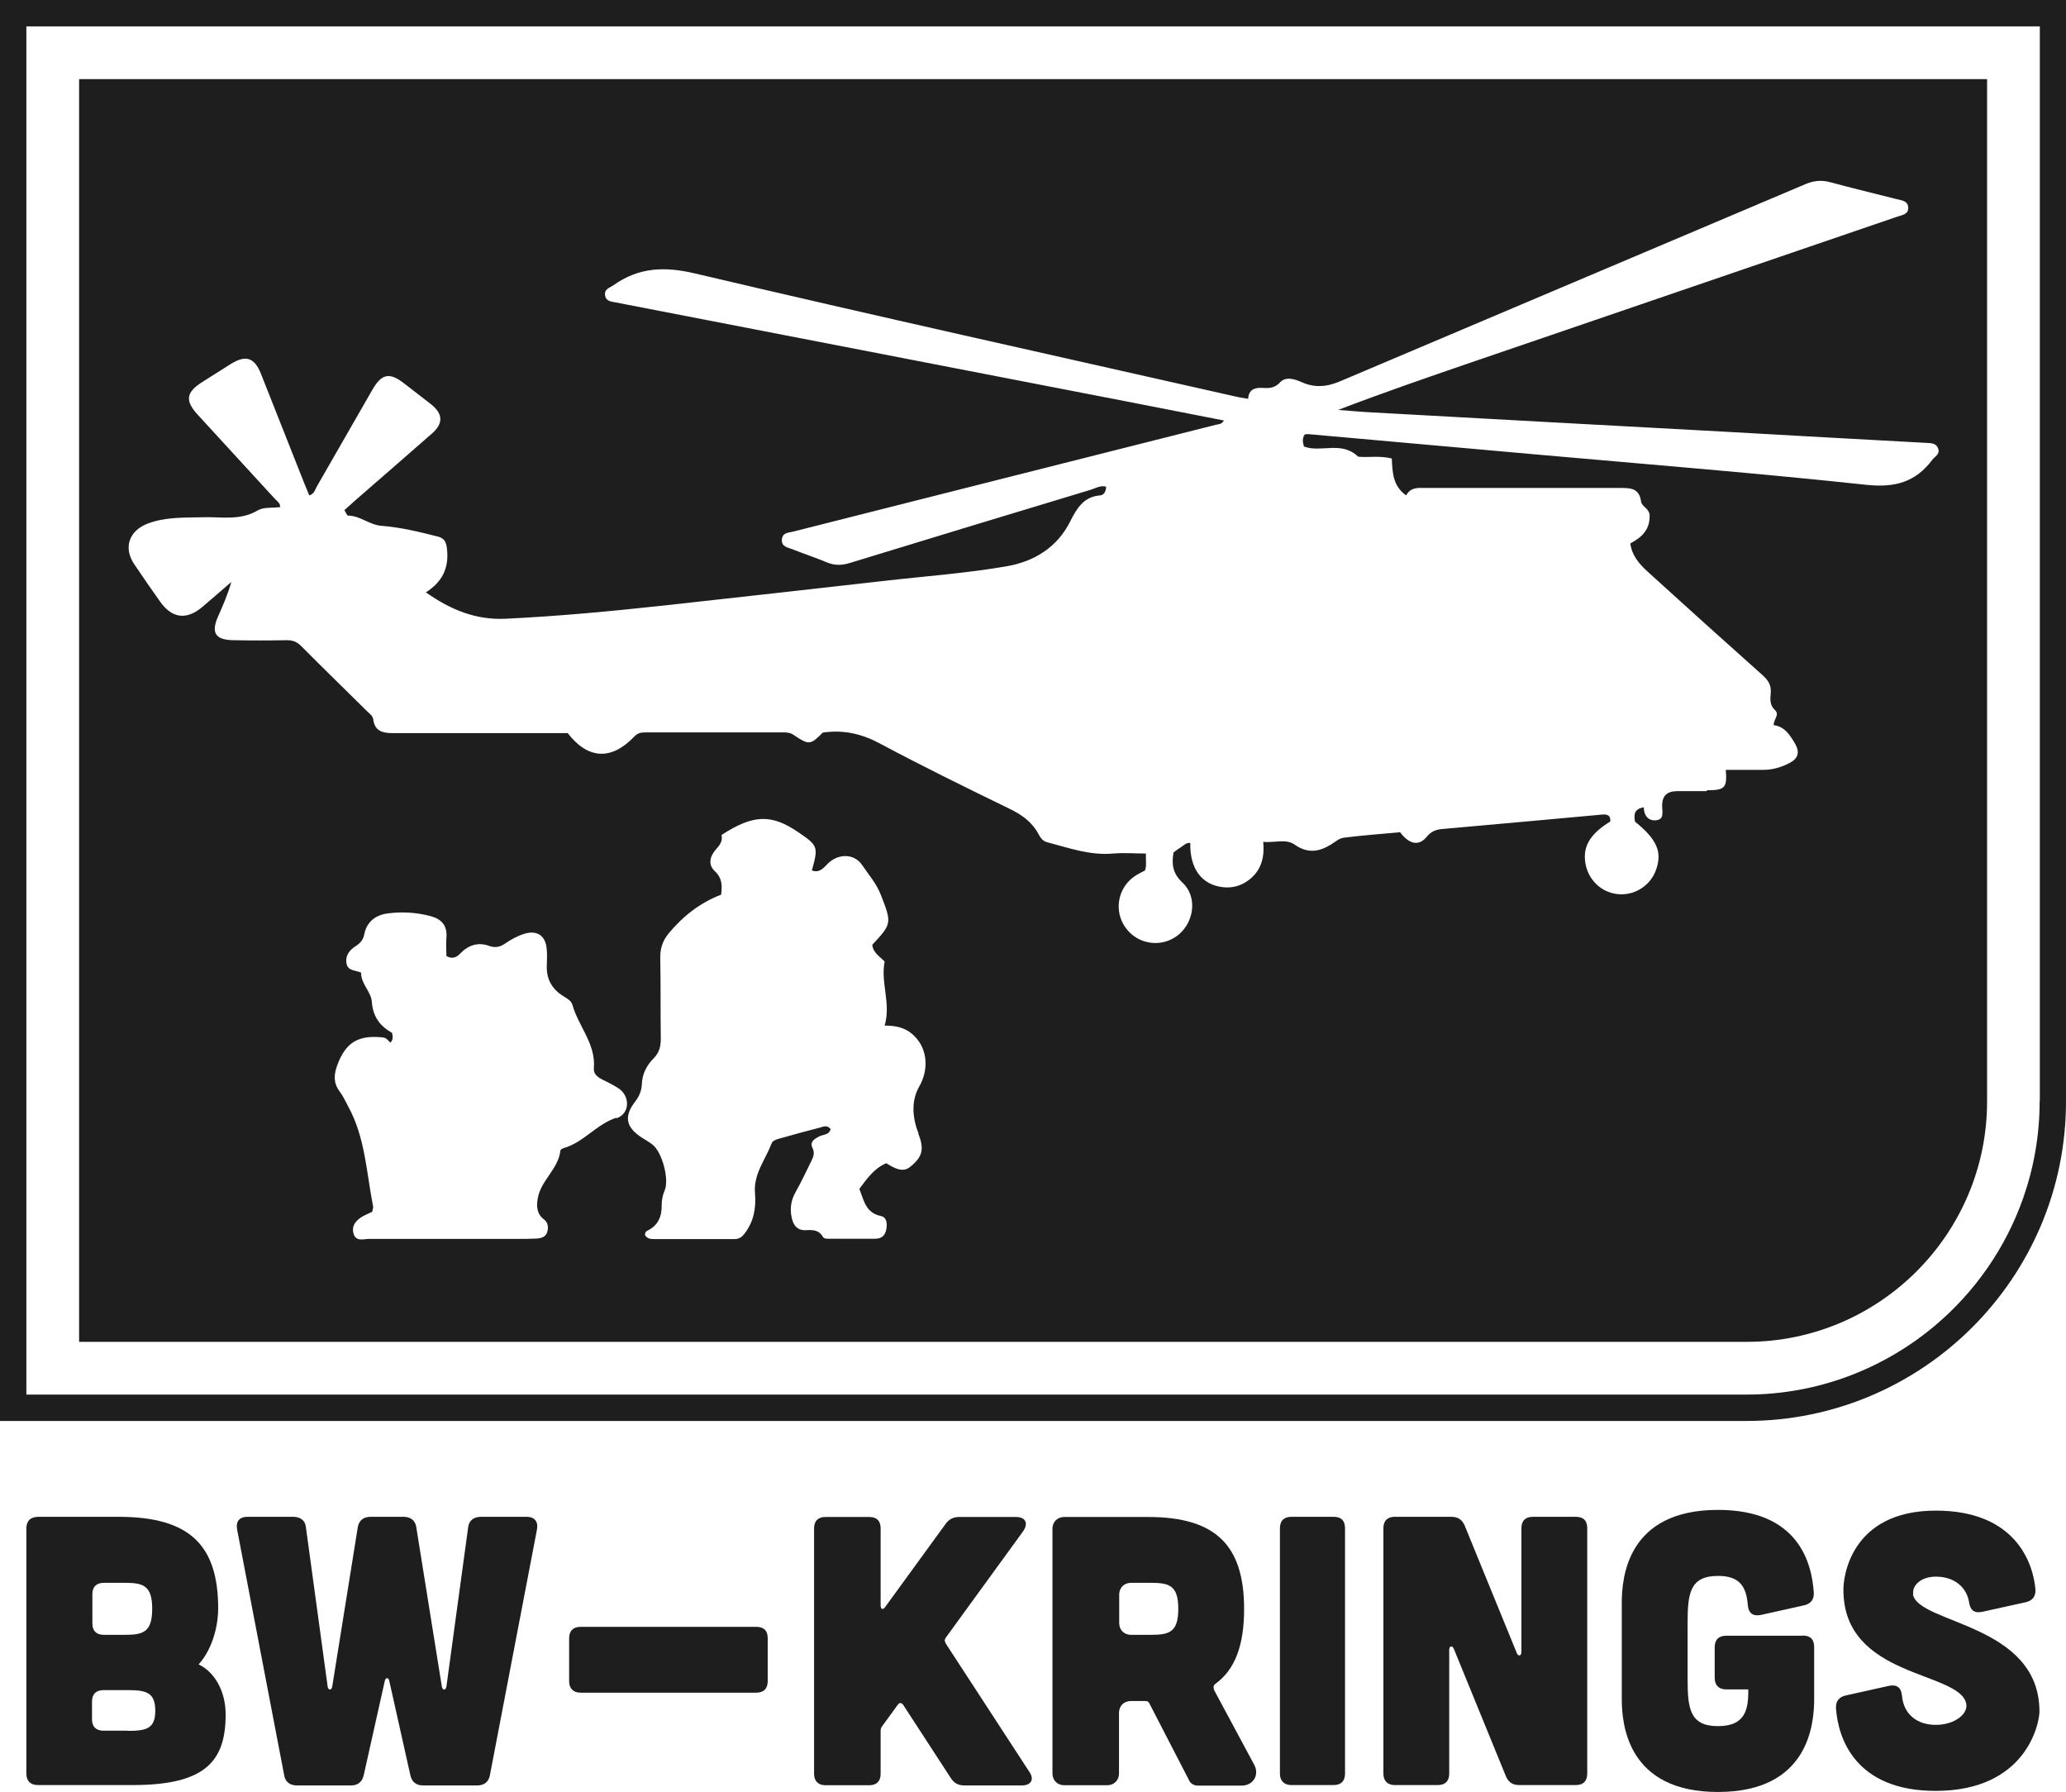 <?xml version="1.0" encoding="UTF-8"?><svg id="Ebene_2" xmlns="http://www.w3.org/2000/svg" viewBox="0 0 113.62 98.54"><defs><style>.cls-1{fill:#1e1e1e;}</style></defs><g id="Ebene_1-2"><path class="cls-1" d="M10.92,91.52c.86-.95,1.08-2.34,1.08-3.06,0-3.46-1.52-5.06-5.48-5.06H2.08c-.42.02-.63.23-.63.65v13.47c0,.4.23.63.63.63h5.21c3.96,0,5.12-1.27,5.12-3.88,0-1.31-.63-2.36-1.5-2.76ZM5.08,87.66c0-.42.23-.63.63-.63h1.14c1.01,0,1.52.13,1.52,1.43s-.51,1.43-1.52,1.43h-1.14c-.4,0-.63-.21-.63-.63v-1.6ZM7.02,95.16h-1.33c-.4,0-.63-.21-.63-.63v-.97c0-.42.23-.63.63-.63h1.37c1.01,0,1.48.15,1.48,1.14s-.51,1.1-1.52,1.1Z"/><path class="cls-1" d="M28.96,83.4h-2.51c-.38,0-.65.19-.7.55l-1.2,8.79c-.04.21-.21.21-.25,0l-1.41-8.79c-.06-.36-.32-.55-.7-.55h-1.81c-.38,0-.63.19-.7.55l-1.41,8.79c-.04.21-.21.21-.25,0l-1.2-8.79c-.04-.36-.32-.55-.7-.55h-2.51c-.44,0-.65.25-.57.7l2.59,13.52c.06.36.32.55.7.55h2.97c.38,0,.61-.19.7-.55l1.16-5.19c.04-.21.21-.21.25,0l1.16,5.19c.08.36.32.55.7.55h2.97c.38,0,.63-.19.7-.55l2.59-13.52c.08-.44-.13-.7-.57-.7Z"/><path class="cls-1" d="M41.59,89.45h-9.66c-.4,0-.63.21-.63.63v2.36c0,.4.23.63.63.63h9.66c.42,0,.63-.23.63-.63v-2.36c0-.42-.21-.63-.63-.63Z"/><path class="cls-1" d="M52.01,90.34c-.08-.11-.06-.19,0-.29l4.26-5.86c.3-.44.13-.78-.4-.78h-3.12c-.34,0-.57.13-.76.4l-3.31,4.55c-.11.17-.25.13-.25-.08v-4.24c0-.42-.21-.63-.63-.63h-2.4c-.4,0-.63.21-.63.63v13.49c0,.4.23.63.63.63h2.4c.42,0,.63-.23.63-.63v-2.34c0-.11.02-.19.08-.27l.86-1.18c.08-.13.21-.13.3,0l2.61,4.01c.19.3.42.42.76.42h3.16c.51,0,.7-.34.4-.76l-4.6-7.06Z"/><path class="cls-1" d="M66.76,92.87c-.04-.11-.02-.21.06-.27,1.12-.8,1.6-2.17,1.6-4.13,0-3.46-1.52-5.06-5.27-5.06h-4.62c-.38,0-.65.27-.65.65v13.45c0,.38.27.65.65.65h2.36c.38,0,.65-.27.65-.65v-3.33c0-.38.27-.65.65-.65h.84c.06,0,.13.04.17.11l2.19,4.24c.08.19.27.3.49.3h2.4c.65,0,.99-.59.7-1.14l-2.23-4.15ZM63.28,89.89h-1.08c-.38,0-.65-.27-.65-.65v-1.56c0-.38.27-.65.65-.65h1.08c1.01,0,1.52.13,1.52,1.43s-.51,1.43-1.52,1.43Z"/><path class="cls-1" d="M73.34,83.4h-2.32c-.4,0-.63.21-.63.63v13.49c0,.4.23.63.63.63h2.32c.42,0,.63-.23.63-.63v-13.49c0-.42-.21-.63-.63-.63Z"/><path class="cls-1" d="M86.66,83.4h-2.36c-.4,0-.63.21-.63.63v6.81c0,.21-.17.25-.25.06l-2.87-7.02c-.15-.34-.38-.48-.74-.48h-3.1c-.4,0-.63.21-.63.63v13.49c0,.4.23.63.63.63h2.36c.42,0,.63-.23.63-.63v-6.81c0-.21.17-.25.25-.06l2.87,7.02c.15.34.38.48.74.48h3.1c.42,0,.63-.23.63-.63v-13.49c0-.42-.21-.63-.63-.63Z"/><path class="cls-1" d="M99.15,89.94h-4.22c-.4,0-.63.21-.63.63v1.69c0,.4.23.63.63.63h1.22c0,1.03-.11,2.02-1.67,2.02s-1.67-.99-1.67-2.61v-3.04c0-1.62.11-2.61,1.67-2.61,1.2,0,1.56.59,1.64,1.6.04.44.27.63.7.55l2.38-.53c.38-.08.57-.32.55-.7-.11-1.64-.84-4.55-5.27-4.55-5,0-5.29,3.73-5.29,5.12v5.27c0,1.39.3,5.12,5.29,5.12s5.29-3.73,5.29-5.12v-2.85c0-.42-.21-.63-.63-.63Z"/><path class="cls-1" d="M105.22,87.66c-.08-.48.42-.97,1.24-.97.99,0,1.69.55,1.83,1.41.06.42.27.61.7.53l2.4-.53c.38-.08.57-.32.55-.7-.13-1.52-1.14-4.34-5.48-4.34-4.72,0-5.1,3.73-5.08,4.36,0,4.85,6.35,4.45,6.75,6.24.13.57-.63,1.18-1.67,1.18s-1.77-.59-1.86-1.6c-.04-.44-.27-.63-.7-.55l-2.38.53c-.38.08-.57.32-.55.7.11,1.64,1.05,4.55,5.48,4.55,5,0,5.71-3.73,5.71-4.36,0-4.85-6.66-4.81-6.96-6.45Z"/><path class="cls-1" d="M112.17,0H0v78.13h96.05c9.69,0,17.57-7.88,17.57-17.57V0h-1.45ZM112.17,60.56h0c0,1.86-.32,3.64-.9,5.3-.97,2.77-2.67,5.19-4.87,7.04-2.8,2.35-6.41,3.78-10.36,3.78H1.45V1.45h110.73v59.11Z"/><path class="cls-1" d="M109.28,60.56V4.35H4.35v69.43h91.71c7.29,0,13.22-5.93,13.22-13.22ZM33.89,61.46c-1.09.36-1.78,1.34-2.87,1.66-.08.02-.2.09-.2.14-.11,1.01-1.06,1.63-1.24,2.6-.08.44-.08.88.35,1.2.22.17.24.45.16.7-.08.25-.32.32-.56.34-.38.02-.76.02-1.14.02-2.7,0-5.39,0-8.09,0-.31,0-.73.17-.86-.3-.12-.46.17-.75.54-.96.15-.08.3-.14.49-.23.02-.12.06-.21.05-.29-.37-1.86-.43-3.8-1.38-5.52-.15-.28-.28-.57-.47-.82-.34-.46-.31-.9-.13-1.41.46-1.26,1.14-1.69,2.5-1.55.22.02.3.17.43.29.17-.17.13-.35.09-.54-.66-.37-1.05-.88-1.11-1.7-.04-.57-.61-1-.59-1.61-.33-.15-.75-.08-.81-.54-.06-.44.2-.72.53-.93.24-.16.39-.33.45-.63.14-.71.64-1.08,1.32-1.16.78-.1,1.56-.05,2.32.15.61.16.94.52.88,1.19-.03.33,0,.67,0,1.01.35.19.57.06.79-.17.43-.44.97-.61,1.56-.39.34.12.6.06.88-.13.33-.23.68-.42,1.07-.54.67-.2,1.13.09,1.21.78.04.33.02.67.01,1.01-.02.76.33,1.3.97,1.68.18.11.38.23.44.44.33,1.18,1.29,2.14,1.18,3.48-.03.31.19.49.45.62.3.15.61.3.89.48.67.43.65,1.41-.1,1.66ZM50.5,62.32c.32.82.28,1.27-.46,1.85-.42.33-.88.04-1.3-.21-.67.28-1.06.85-1.48,1.41.25.63.35,1.32,1.18,1.49.34.07.36.43.3.74-.06.33-.25.51-.61.51-.82,0-1.64,0-2.47,0-.15,0-.34.02-.41-.11-.22-.38-.56-.38-.92-.36-.51.03-.72-.31-.8-.73-.09-.46-.03-.91.21-1.34.31-.55.58-1.12.86-1.69.12-.24.23-.47.08-.77-.16-.32.1-.48.36-.62.22-.12.56-.07.64-.41-.19-.24-.41-.13-.59-.08-.75.19-1.5.4-2.25.61-.16.05-.35.1-.41.27-.34.89-1,1.68-.91,2.72.07.8-.06,1.55-.56,2.21-.15.2-.3.32-.57.32-1.45,0-2.91,0-4.36,0-.21,0-.43,0-.55-.21-.03-.14.05-.22.14-.26.58-.29.78-.78.77-1.4,0-.27.05-.54.16-.8.27-.6-.14-2.12-.66-2.52-.18-.14-.38-.26-.58-.38-.88-.57-1.02-1.16-.38-1.99.23-.3.35-.59.37-.97.02-.55.26-1.02.64-1.4.31-.31.4-.66.4-1.08-.02-1.5,0-2.99-.03-4.49,0-.5.14-.9.44-1.28.79-.96,1.74-1.71,2.91-2.16.06-.49.06-.91-.34-1.28-.43-.4-.25-.87.08-1.24.22-.24.35-.46.28-.76,1.74-1.13,2.74-1.16,4.21-.16,1.1.75,1.12.8.76,2.11.4.15.62-.11.85-.35.56-.58,1.46-.61,1.91.05.36.53.79,1.02,1.03,1.64.61,1.56.61,1.59-.47,2.75.04.43.41.64.68.92-.23,1.17.36,2.31,0,3.52.62,0,1.09.11,1.5.45.86.72.96,1.92.41,2.89-.47.81-.38,1.75-.04,2.61ZM93.84,43.5c-.53,0-1.05,0-1.58,0-.56,0-.86.23-.85.83,0,.29.13.72-.32.77-.44.05-.68-.25-.69-.71-.52.08-.56.4-.48.79,1.23.99,1.52,1.7,1.13,2.71-.31.8-1.12,1.33-1.99,1.28-.89-.05-1.63-.68-1.84-1.56-.23-.99.17-1.73,1.34-2.44.02-.35-.17-.41-.47-.38-2.92.27-5.83.53-8.75.79-.34.03-.61.11-.86.41-.44.55-.97.45-1.48-.23-1.01.09-2.06.17-3.1.3-.25.03-.48.24-.71.38-.67.41-1.3.49-1.99,0-.49-.34-1.1-.09-1.73-.15.09.89-.13,1.63-.85,2.14-.41.29-.87.41-1.38.35-1.16-.14-1.81-1.02-1.78-2.43-.21-.03-.34.12-.48.21-.16.1-.31.21-.44.31-.12.66-.04,1.16.49,1.66.82.76.66,2.13-.21,2.86-.89.74-2.23.57-2.91-.37-.67-.91-.45-2.2.49-2.84.17-.12.37-.21.57-.32.1-.27.03-.56.05-.93-.62,0-1.21-.05-1.79,0-1.28.12-2.45-.31-3.64-.62-.25-.06-.38-.26-.49-.47-.37-.68-.95-1.07-1.64-1.4-2.39-1.16-4.77-2.33-7.11-3.58-1-.53-1.99-.74-3.1-.58-.69.69-.76.7-1.62.12-.2-.13-.39-.13-.6-.13-2.51,0-5.02,0-7.52,0-.23,0-.43.02-.62.22-1.26,1.33-2.55,1.27-3.67-.18-1.02,0-2.07,0-3.12,0-2.17,0-4.34,0-6.51,0-.52,0-.98-.1-1.06-.74-.03-.21-.19-.32-.33-.45-1.21-1.2-2.44-2.39-3.64-3.6-.23-.23-.46-.32-.78-.32-.99.02-1.98.02-2.97,0-.97-.02-1.21-.41-.82-1.3.27-.61.54-1.22.73-1.9-.53.46-1.06.92-1.59,1.37-.86.73-1.66.64-2.31-.27-.49-.69-.97-1.38-1.44-2.08-.61-.91-.28-1.84.74-2.23,1-.38,2.02-.32,3.05-.35,1.01-.03,2.04.2,3.01-.38.33-.19.81-.12,1.23-.18,0-.23-.18-.33-.3-.46-1.41-1.54-2.82-3.07-4.23-4.61-.72-.78-.65-1.24.25-1.81.52-.33,1.03-.65,1.55-.98.83-.52,1.31-.37,1.67.53.79,2,1.58,3.99,2.37,5.99.09.23.19.46.29.7.28-.08.32-.34.43-.52,1.02-1.77,2.03-3.54,3.05-5.31.5-.86.93-.95,1.72-.34.5.39,1,.77,1.5,1.16.66.53.68,1.06.03,1.62-1.42,1.25-2.86,2.49-4.29,3.74-.16.14-.31.28-.51.46.09.14.15.31.2.3.67,0,1.17.51,1.83.56,1.05.08,2.08.33,3.1.59.37.09.47.3.51.67.12,1.03-.23,1.81-1.16,2.4,1.37.96,2.75,1.53,4.39,1.45,2.95-.14,5.88-.42,8.82-.74,4-.44,8-.89,11.99-1.34,2.26-.26,4.54-.42,6.77-.81,1.47-.26,2.75-1.02,3.47-2.47.34-.67.72-1.35,1.63-1.42.21-.01.34-.22.34-.48-.31-.09-.58.09-.85.17-4.41,1.33-8.82,2.67-13.23,4.02-.45.14-.85.15-1.28-.03-.62-.26-1.26-.47-1.89-.72-.26-.1-.62-.14-.58-.55.04-.37.37-.36.62-.42,3.75-.95,7.51-1.9,11.27-2.85,4-1.01,8-2.02,12-3.03.14-.03.3-.02.42-.23-1.82-.36-3.62-.71-5.42-1.06-9.34-1.81-18.68-3.62-28.02-5.43-.24-.05-.53-.05-.59-.37-.07-.37.25-.43.46-.58,1.4-.99,2.82-1.04,4.5-.64,9.85,2.32,19.74,4.51,29.61,6.74.24.06.49.1.79.15.04-.55.4-.63.85-.6.33.02.62,0,.9-.3.32-.35.8-.19,1.19-.02.72.33,1.41.26,2.13-.05,8.53-3.62,17.06-7.22,25.59-10.84.48-.2.9-.23,1.4-.09,1.2.33,2.41.61,3.61.92.26.07.59.08.63.43.04.41-.33.44-.59.53-7.81,2.67-15.61,5.34-23.42,8.01-2.45.84-4.89,1.68-7.34,2.62.59.04,1.17.1,1.76.13,6.46.36,12.92.71,19.38,1.06,3.72.21,7.45.42,11.17.62.27.02.58-.01.69.32.11.31-.19.43-.33.62-.92,1.22-2.04,1.53-3.6,1.37-5.97-.64-11.96-1.12-17.94-1.65-4.26-.38-8.52-.76-12.78-1.14-.06,0-.12.01-.19.02-.14.21-.11.43-.04.66.93.36,2.06-.33,2.98.56.53.06,1.17-.07,1.85.1.04.73.04,1.5.79,2.03.23-.44.63-.42,1.02-.41,3.58,0,7.17,0,10.75,0,.56,0,1.05,0,1.15.75.04.28.46.38.47.76.02.76-.4,1.19-1.06,1.54.08.66.49,1.13.95,1.55,2.1,1.91,4.22,3.82,6.34,5.71.31.28.47.56.43.98-.03.33-.06.66.24.93.26.24-.08.5-.08.82.62.08.91.56,1.19,1.04.26.46.15.8-.31,1.04-.48.25-.97.39-1.51.38-.67,0-1.33,0-2,0,.08.99-.05,1.12-1.02,1.12Z"/></g></svg>